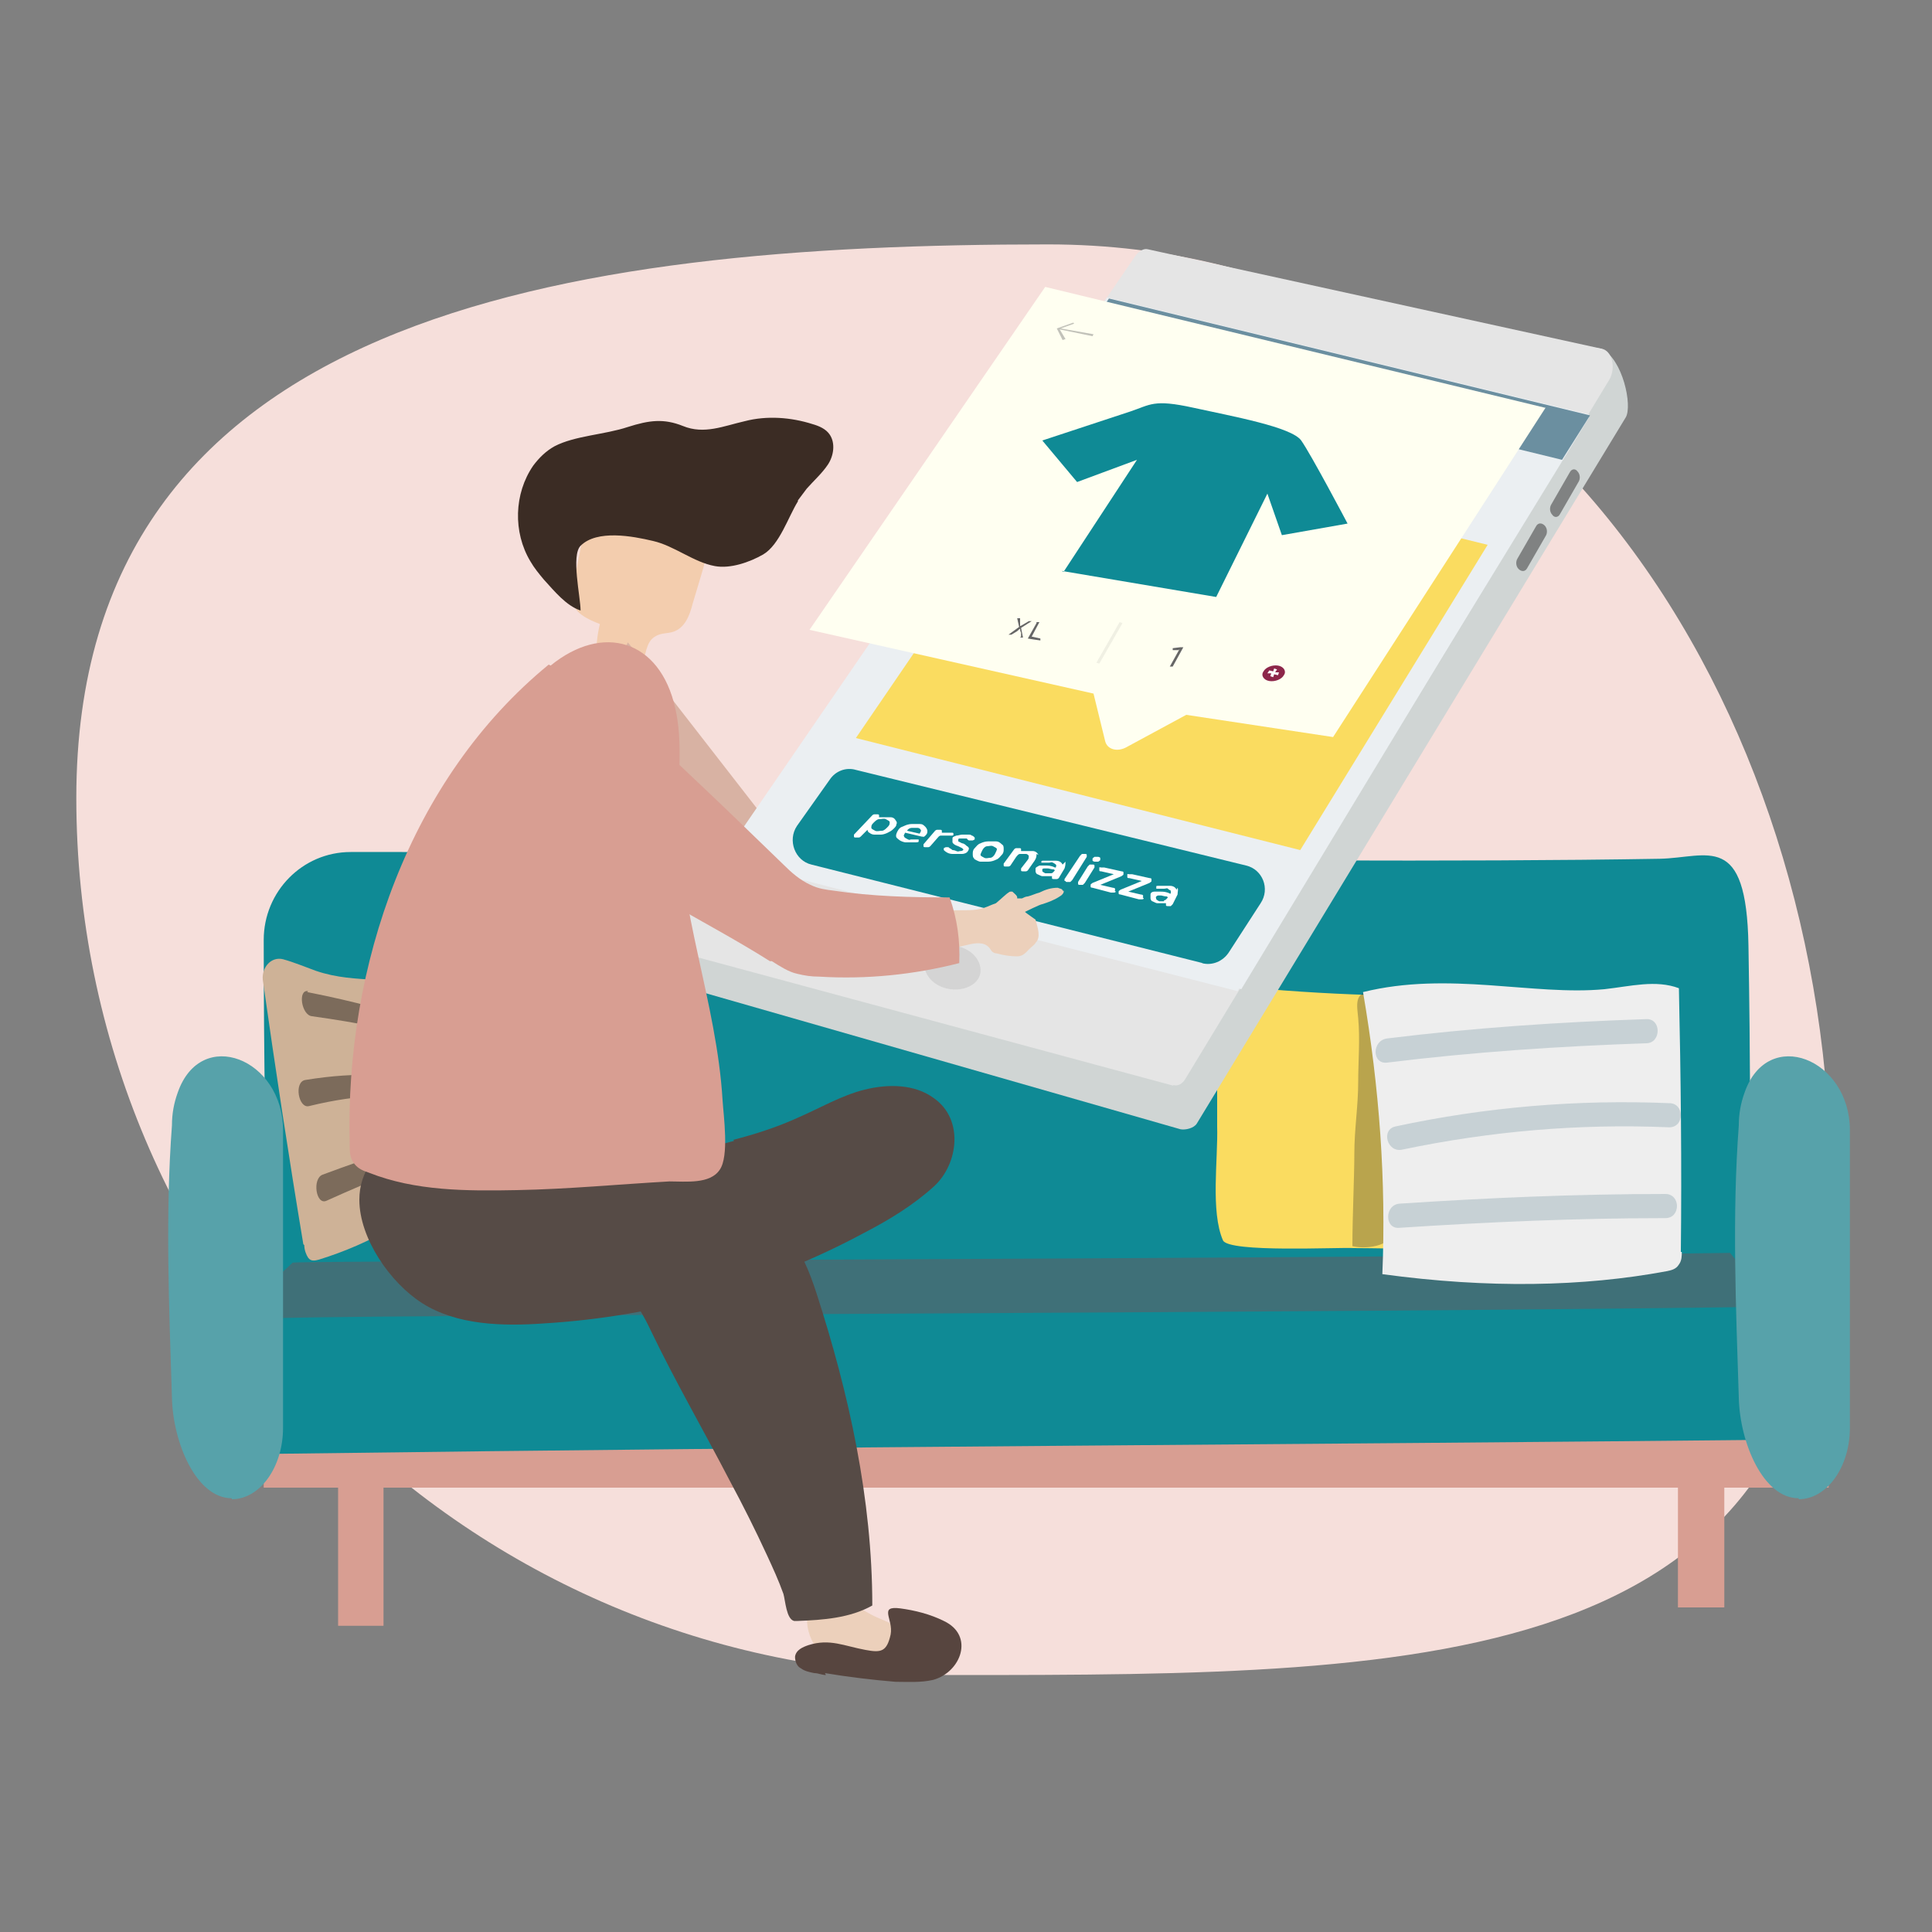 <?xml version="1.0" encoding="UTF-8"?>
<svg xmlns="http://www.w3.org/2000/svg" version="1.1" viewBox="0 0 200 200">
  <rect x="0" y="0" width="200" height="200" fill="#808080" stroke="none"/>
  <defs>
    <style>
      .cls-1 {
        fill: #eee;
      }

      .cls-1, .cls-2, .cls-3, .cls-4, .cls-5, .cls-6, .cls-7, .cls-8, .cls-9, .cls-10, .cls-11, .cls-12, .cls-13, .cls-14, .cls-15, .cls-16, .cls-17, .cls-18, .cls-19, .cls-20, .cls-21, .cls-22, .cls-23, .cls-24, .cls-25, .cls-26, .cls-27, .cls-28, .cls-29 {
        stroke-width: 0px;
      }

      .cls-2 {
        fill: #e3e3e3;
      }

      .cls-30 {
        opacity: 0;
      }

      .cls-3 {
        fill: #d8b2a3;
      }

      .cls-4 {
        fill: #afafaf;
      }

      .cls-5 {
        fill: #57453f;
      }

      .cls-6 {
        fill: #d0d5d4;
      }

      .cls-7 {
        fill: #666;
      }

      .cls-8 {
        fill: #d89e92;
      }

      .cls-9 {
        fill: #ebeff2;
      }

      .cls-10 {
        fill: #8da6b0;
      }

      .cls-11 {
        fill: #fffff1;
      }

      .cls-31 {
        mix-blend-mode: multiply;
        opacity: 0;
      }

      .cls-12 {
        fill: #000;
      }

      .cls-13 {
        fill: #0f8a95;
      }

      .cls-14 {
        fill: #222020;
      }

      .cls-15 {
        fill: #564b46;
      }

      .cls-16 {
        fill: #3f7078;
      }

      .cls-17 {
        fill: #8d274a;
      }

      .cls-18 {
        fill: #57a2aa;
      }

      .cls-19 {
        fill: #6b8fa0;
      }

      .cls-32 {
        opacity: .1;
      }

      .cls-20 {
        fill: #f6dfdb;
      }

      .cls-33 {
        opacity: .3;
      }

      .cls-34 {
        opacity: .4;
      }

      .cls-35 {
        opacity: .4;
      }

      .cls-36 {
        opacity: .5;
      }

      .cls-21 {
        fill: #ceb297;
      }

      .cls-22 {
        fill: #f3cdae;
      }

      .cls-23 {
        fill: #c59aca;
      }

      .cls-24 {
        fill: #303030;
      }

      .cls-25 {
        fill: #3b2c24;
      }

      .cls-37 {
        isolation: isolate;
      }

      .cls-26 {
        fill: #fadc60;
      }

      .cls-27 {
        fill: #fff;
      }

      .cls-28 {
        fill: #e5e5e5;
      }

      .cls-29 {
        fill: #ecd0bb;
      }
    </style>
  </defs>
  <g class="cls-37">
    <g id="Livello_1" data-name="Livello 1">
      <path class="cls-20" d="M189.5,123.1c0,50.1-40.6,50.3-90.8,50.3S7.9,132.7,7.9,82.6,58.4,25.3,108.5,25.3s81,47.6,81,97.7Z"/>
      <g>
        <path class="cls-29" d="M86,172.1c.5.2,1,.3,1.6.4,1,.2,1.9.3,2.9.1,1-.1,1.9-.6,2.5-1.3.3-.4.5-.9.5-1.4,0-.7-.6-1.3-1.1-1.7-.6-.4-1.3-.6-1.9-.9-1.7-.8-4.7-3.4-6.4-1.2-1.4,1.7.1,5,1.9,5.9Z"/>
        <g>
          <g>
            <path class="cls-13" d="M27.3,97.3c0,12.2.2,22.6.4,33.5s4.2,8.9,9.2,8.9c50.6-.7,86.4,0,135.3-.5,5,0,9-4.1,9-9,0-11.2,0-20.4-.2-32.3s-4.2-9.1-9.2-9c-41.6.7-110.8-.8-135.5-.7-5,0-9,4.1-9,9.1Z"/>
            <polygon class="cls-8" points="189.3 148.2 27.3 148.2 27.3 154 35 154 35 168.3 39.7 168.3 39.7 154 173.7 154 173.7 166.4 178.5 166.4 178.5 154 189.3 154 189.3 148.2"/>
            <path class="cls-16" d="M30.3,130.7c-2.7,2.6-5.3,4.3-7,6.6,59.3-.7,102.9-1,160-1.6-3.1-2.5-1-2.2-4.2-6-48.6.7-147,.8-148.7,1Z"/>
            <path class="cls-13" d="M28,136.5c0,5.4,0,9.4.4,14,61-.8,100.7-.9,159.4-1.5.4-5.1.1-8.3.2-13.8-50,.8-158.2.9-160,1.3Z"/>
            <path class="cls-18" d="M24,155.1c-3.7,0-6.1-5.8-6.2-10.4-.3-9.4-.7-18.9,0-28.2,0-1.2.2-2.3.6-3.4,2.4-6.9,10.9-3.5,10.9,3.9v30.8c0,4.1-2.4,7.4-5.3,7.4Z"/>
            <path class="cls-18" d="M186.2,155.1c-3.7,0-6.1-5.8-6.2-10.4-.3-9.4-.7-18.9,0-28.2,0-1.2.2-2.3.6-3.4,2.4-6.9,10.9-3.5,10.9,3.9v30.8c0,4.1-2.4,7.4-5.3,7.4Z"/>
          </g>
          <g>
            <path class="cls-21" d="M31.5,128.9c0,.5.2,1,.4,1.3.3.4.7.3,1.1.2,5.5-1.7,10-4.4,13.6-7.9-1.1-6.4-2-13-2.5-19.6-3.4-2.2-7-.9-11.4-2.4-1.1-.4-2.3-.9-3.4-1.2-1.2-.3-2.2.8-2.1,2.1,1.3,9.2,2.7,18.4,4.2,27.4Z"/>
            <g class="cls-35">
              <path class="cls-12" d="M31.8,102.7c5.1,1,9,2.1,12.1,3.2.5.2.8,1.9.3,1.7-3-.9-6.9-1.7-11.9-2.4-1.1-.1-1.5-2.8-.4-2.6Z"/>
            </g>
            <g class="cls-35">
              <path class="cls-12" d="M31.6,111.8c5.5-.9,9.7-.6,13,.5.5.2.6,1.8,0,1.7-3.2-.8-7.3-.8-12.6.5-1.1.3-1.6-2.5-.4-2.7Z"/>
            </g>
            <g class="cls-35">
              <path class="cls-12" d="M33.4,121.6c5.1-1.9,8.9-3.1,11.9-3.8.5-.1.7,1.6.3,1.8-2.9.9-6.7,2.4-11.8,4.7-1.1.5-1.5-2.3-.4-2.7Z"/>
            </g>
          </g>
        </g>
        <path class="cls-5" d="M85.4,173.2c2.4.4,4.9.7,7.3.9,1.3,0,2.6.1,3.9-.2,2.9-.8,4.3-4.6,1.1-6.1-1.4-.7-3-1.1-4.5-1.3-2.3-.3-.7,1.1-1,2.7-.4,1.8-1,1.9-2.6,1.6-2.2-.4-3.7-1.2-5.9-.5-.6.2-1.3.5-1.4,1.2,0,.5.2,1,.6,1.2.4.3.9.4,1.4.5.4,0,.8.2,1.2.2Z"/>
        <g>
          <path class="cls-26" d="M153.8,126.7c-1.6-7.3-.5-16.2.2-23.7-9.3.3-18.7-.1-28-1.1v14.7c.1,3.4-.7,8.8.6,11.8.6,1.3,12,.7,13.5.8,4.4,0,9.8.4,14-1.1-.1-.4-.2-.8-.3-1.3Z"/>
          <g class="cls-33">
            <path class="cls-14" d="M142,102.7c-1.9-.1-1.5,1.5-1.4,2.7.2,2.2,0,4.5,0,6.6,0,2.5-.4,4.9-.4,7.4s-.2,6.5-.2,9.6c1.2.3,3.3.1,4.1-1,.8-1.2.8-3,1-4.4.2-2.2.4-4.4.5-6.5.1-1.6.3-3.2.2-4.8-.2-2.4-.8-4.6-1.5-6.9-.4-1.3-1-2.7-2.2-2.8Z"/>
          </g>
          <g>
            <path class="cls-1" d="M174.1,129.6c0,.4,0,.9-.3,1.3-.3.5-.8.6-1.3.7-8.6,1.6-18.4,1.8-29.4.3.4-9.6-.3-19.3-2-29.2,8.9-2.2,17.6.4,25-.3,2.7-.3,5.3-1,7.7-.1.2,9.2.3,18.3.2,27.3Z"/>
            <g class="cls-35">
              <path class="cls-10" d="M170.4,105.5c-9,.3-17.9.9-26.8,2-1.6.2-1.6,2.7,0,2.5,8.9-1.1,17.9-1.7,26.8-2,1.6,0,1.6-2.6,0-2.5Z"/>
            </g>
            <g class="cls-35">
              <path class="cls-10" d="M172.8,114.2c-9.5-.4-19,.4-28.3,2.4-1.6.3-.9,2.8.7,2.4,9.1-1.9,18.3-2.7,27.6-2.3,1.6,0,1.6-2.5,0-2.5Z"/>
            </g>
            <g class="cls-35">
              <path class="cls-10" d="M172.4,123.6c-9.2,0-18.4.4-27.5,1-1.6.1-1.6,2.7,0,2.5,9.2-.6,18.3-1,27.5-1,1.6,0,1.6-2.5,0-2.5Z"/>
            </g>
          </g>
        </g>
        <g>
          <path class="cls-22" d="M66.4,68.9c-1.6-.2-3.1-.4-4.7-.6,0-1.2.1-2.5.4-3.7-1.3-.5-2.8-1.2-2.9-2.6,0-.4,0-.9.1-1.3.4-1.8.7-3.5,1.1-5.3.1-.6.3-1.2.6-1.7.6-.9,1.8-1.3,2.8-1.4,2.7-.4,5.7.3,7.8,2.1.5.5,1,1.1,1.3,1.8.4,1.1,0,2.3-.3,3.3-.3,1-.6,2-.9,3-.3,1.2-.8,2.5-2,2.9-.6.2-1.3.1-1.9.5-1,.6-.9,2-1.4,3Z"/>
          <path class="cls-25" d="M82.6,51.8c.3-.4.6-.8.9-1.2.7-.8,1.6-1.6,2.2-2.5.6-.9.8-2.2.2-3.1-.4-.6-1.1-.9-1.8-1.1-2.2-.7-4.7-.9-7-.3-2.2.5-4.2,1.4-6.4.5-2-.8-3.5-.6-5.7.1-2.4.8-5.5.9-7.6,2-.9.5-1.6,1.2-2.2,2-2,2.9-2.1,6.9-.3,9.9.4.7.9,1.3,1.4,1.9,1.1,1.2,2.3,2.7,3.8,3.2,0-1.4-1-5.7,0-6.7,1.7-1.7,5.4-1,7.5-.5,2.2.5,4.2,2.2,6.4,2.6,1.6.3,3.6-.4,5-1.2,1.7-1,2.6-3.9,3.6-5.5Z"/>
        </g>
        <g>
          <polygon class="cls-22" points="96.2 85.8 98.2 84.9 101.3 82.7 100.9 80 98 81.2 97.8 80.6 95.7 80.9 93.1 83 93.1 85.9 96.2 85.8"/>
          <polygon class="cls-3" points="58.7 78.7 78.9 91.4 93.1 86.9 93.1 82 78.6 84 65 66.5 58.7 78.7"/>
        </g>
        <g>
          <g>
            <g>
              <path class="cls-6" d="M122.2,116.9l-50.6-14.5c-2.5-.7-2.8-5.5-1.5-6.9L118.9,30.5c.3-.5.8-.7,1.2-.6l45.7,6.2c2.2,1.1,3.2,5.9,2.5,7.1l-44.4,73.1c-.3.5-1.2.7-1.7.6Z"/>
              <path class="cls-28" d="M121.5,112.4l-50.4-13.6c-1.1-.3-1.6-2.1-.9-3.2L117.6,26.4c.3-.4.8-.7,1.2-.6l47,10.3c1.1.2,1.5,2,.8,3.2l-43.9,72.4c-.3.5-.8.8-1.3.6Z"/>
              <g class="cls-32">
                <path class="cls-24" d="M101.5,100.6c-.1,1.2-1.5,2-3.1,1.8-1.6-.2-2.8-1.4-2.7-2.7,0-1.2,1.5-2,3.1-1.8,1.6.2,2.8,1.4,2.7,2.7Z"/>
              </g>
              <g class="cls-36">
                <path class="cls-24" d="M163.4,49.9l-1.9,3.3c-.2.4-.6.4-.8.1h0c-.3-.3-.3-.8-.1-1.1l1.9-3.3c.2-.4.6-.4.8-.1h0c.3.3.3.8.1,1.1Z"/>
              </g>
              <g class="cls-36">
                <path class="cls-24" d="M160,55.5l-1.9,3.3c-.2.4-.6.4-.9.1h0c-.3-.3-.3-.8-.1-1.1l1.9-3.3c.2-.4.6-.4.9-.1h0c.3.3.3.8.1,1.1Z"/>
              </g>
            </g>
            <polygon class="cls-9" points="75 88.5 128.5 102.4 164.5 42.9 114.6 30.8 75 88.5"/>
          </g>
          <g>
            <polygon class="cls-9" points="128.1 102.6 74.9 89 114.8 31.1 164.5 43.2 128.1 102.6"/>
            <polygon class="cls-19" points="161.7 47.6 111.7 35.4 114.8 30.9 164.6 43 161.7 47.6"/>
            <polygon class="cls-26" points="134.6 88 88.6 76.4 109.7 45.5 154 56.4 134.6 88"/>
            <path class="cls-13" d="M124.5,99.7l-40.5-10.2c-1.7-.4-2.5-2.5-1.5-4l3.4-4.8c.6-.9,1.7-1.3,2.7-1l40.4,9.9c1.7.4,2.5,2.4,1.5,3.9l-3.3,5.1c-.6.9-1.7,1.4-2.8,1.1Z"/>
            <g>
              <polygon class="cls-23" points="116.7 44.7 110.2 43.1 113.5 38.3 119.9 39.8 116.7 44.7"/>
              <polygon class="cls-4" points="131.4 44 121.3 41.5 121.8 40.9 131.8 43.3 131.4 44"/>
              <polygon class="cls-2" points="145.2 48.8 120.5 42.8 119.8 43.7 144.6 49.8 145.2 48.8"/>
            </g>
            <g>
              <path class="cls-27" d="M92.7,84.9c.1.1.2.3.1.4,0,.2-.1.3-.3.5s-.4.3-.6.4c-.2.1-.5.2-.7.2-.3,0-.5,0-.7,0s-.4-.1-.5-.2c-.1,0-.2-.2-.2-.3l-.7.7c0,0-.1.1-.2.1,0,0-.2,0-.3,0s-.2,0-.2-.1c0,0,0-.1,0-.2l1.9-2c0,0,.1-.1.2-.1,0,0,.2,0,.3,0s.2,0,.2.1c0,0,0,.1,0,.2h0c.2,0,.4,0,.6,0,.2,0,.4,0,.6,0s.4.1.5.3ZM91.3,86c.2,0,.4-.2.6-.4s.2-.3.2-.5c0-.1-.2-.2-.4-.3s-.4,0-.7,0c-.2,0-.4.2-.6.4s-.2.3-.2.5c0,.1.2.2.4.3s.4,0,.7,0Z"/>
              <path class="cls-27" d="M95.1,87s0,0,0,.1-.2.1-.4.1c-.2,0-.3,0-.5,0-.2,0-.4,0-.5,0-.5-.1-.7-.3-.9-.5-.1-.2,0-.5.2-.8s.4-.3.6-.4c.2-.1.5-.2.8-.2.3,0,.5,0,.8,0s.4.1.6.3c.1.1.2.3.2.4,0,.2,0,.3-.2.5s-.2.1-.4.1l-1.7-.4c-.1.2-.2.3-.1.4,0,.1.2.2.4.3s.2,0,.3,0c.1,0,.2,0,.4,0,.1,0,.2,0,.3,0s.1,0,.1,0ZM94.4,85.7c-.2,0-.4.1-.5.3l1.3.3c.1-.2.2-.3.1-.4,0-.1-.2-.2-.3-.2s-.4,0-.6,0Z"/>
              <path class="cls-27" d="M98.7,86.2s0,.1,0,.2-.1.1-.2.1c0,0-.2,0-.3,0h-.2c-.2,0-.4,0-.6,0-.2,0-.3.2-.4.3l-.7.8c0,0-.1.1-.2.1-.1,0-.2,0-.3,0s-.2,0-.2-.1c0,0,0-.1,0-.2l1.2-1.4c0,0,.1-.1.2-.1,0,0,.2,0,.3,0s.2,0,.2.1c0,0,0,.1,0,.2h-.1c.2,0,.3,0,.5,0,.2,0,.4,0,.6,0h0c.1,0,.2,0,.2.1Z"/>
              <path class="cls-27" d="M97.7,88c0,0,0-.2,0-.2s0,0,.2-.1c0,0,.1,0,.2,0s.1,0,.2.1c0,0,.2.1.3.2,0,0,.2,0,.4.1s.3,0,.4,0c.1,0,.2,0,.3-.1s0,0,0-.1c0,0,0,0-.1-.1,0,0-.2-.1-.4-.2-.3-.1-.5-.2-.6-.4,0-.1,0-.2,0-.4s.2-.2.4-.3c.2,0,.4-.1.6-.1.2,0,.4,0,.6,0s.3,0,.4.1c.1,0,.2.1.3.2,0,0,0,.2,0,.2s0,0-.2.1c0,0-.1,0-.2,0s0,0-.1,0c0,0,0,0-.1,0,0,0-.2-.1-.2-.2,0,0-.2,0-.3,0s-.3,0-.4,0c-.1,0-.2,0-.2.1s0,.1,0,.2c0,0,.2.1.4.2.2,0,.4.2.5.3.1,0,.2.2.2.2,0,0,0,.2-.1.3-.1.2-.4.3-.6.3-.3,0-.6,0-1,0s-.7-.2-.9-.4Z"/>
              <path class="cls-27" d="M100.9,88.9c-.2-.1-.2-.3-.2-.5,0-.2,0-.4.2-.6s.3-.4.6-.5c.2-.1.5-.2.8-.2.3,0,.5,0,.8,0s.5.2.6.3c.2.1.2.3.2.5,0,.2,0,.4-.2.6s-.3.4-.6.5c-.2.1-.5.2-.8.2-.3,0-.6,0-.8,0s-.5-.2-.7-.3ZM102.5,88.8c.2,0,.4-.2.5-.4s.2-.4.2-.5c0-.1-.2-.2-.4-.3s-.4,0-.6,0c-.2,0-.4.2-.5.4s-.2.4-.2.5c0,.1.2.2.4.3s.4,0,.6,0Z"/>
              <path class="cls-27" d="M107.3,88.4c0,.2,0,.4-.2.7l-.7,1c0,0-.1.1-.2.1,0,0-.2,0-.3,0s-.2,0-.2-.1c0,0,0-.1,0-.2l.7-.9c.1-.1.1-.3.1-.4,0,0-.1-.2-.3-.2s-.4,0-.6,0c-.2,0-.3.2-.4.3l-.6.9c0,0-.1.1-.2.1,0,0-.2,0-.3,0s-.2,0-.2-.1c0,0,0-.1,0-.2l1.1-1.5c0,0,.1-.1.2-.1,0,0,.2,0,.3,0s.2,0,.2.1c0,0,0,.1,0,.2h0c.2,0,.4,0,.6,0,.2,0,.4,0,.6,0,.3,0,.5.2.6.4Z"/>
              <path class="cls-27" d="M110.3,89.2c0,.2,0,.4-.1.7l-.6,1c0,0-.1.1-.2.1,0,0-.2,0-.3,0s-.2,0-.2-.1c0,0,0-.1,0-.2h0c-.1,0-.3,0-.5,0-.2,0-.4,0-.5,0s-.3-.1-.5-.2c-.1,0-.2-.2-.2-.3,0-.1,0-.2,0-.3s.2-.2.4-.3c.2,0,.4,0,.6,0,.3,0,.6,0,1,.2h.1s0,0,0,0c0-.1.1-.2,0-.3,0,0-.1-.1-.3-.2s-.2,0-.4,0c-.1,0-.3,0-.5,0-.1,0-.2,0-.2,0,0,0-.1,0-.1,0,0,0,0,0,0-.1s0,0,.1-.1c0,0,.1,0,.2,0,.2,0,.3,0,.6,0,.2,0,.4,0,.6,0,.4,0,.6.2.7.4ZM108.8,90.4c.2,0,.3-.2.4-.3h0c0,0-.1-.1-.1-.1-.3,0-.5-.1-.6-.1-.2,0-.3,0-.4,0,0,0-.2,0-.2.1s0,.2,0,.2c0,0,.1.1.3.2.2,0,.4,0,.6,0Z"/>
              <path class="cls-27" d="M110.2,91.2c0,0,0-.1,0-.2l1.6-2.4c0,0,.1-.1.2-.2,0,0,.2,0,.3,0s.2,0,.2.1c0,0,0,.1,0,.2l-1.5,2.4c0,0-.1.1-.2.2,0,0-.2,0-.3,0s-.2,0-.2-.1Z"/>
              <path class="cls-27" d="M113.1,89.1c0,0,0-.1,0-.2s.1-.1.2-.2c.1,0,.2,0,.3,0s.2,0,.3.1c0,0,0,.1,0,.2s-.1.1-.2.2c-.1,0-.2,0-.3,0s-.2,0-.3-.1ZM111.6,91.5c0,0,0-.1,0-.2l1-1.6c0,0,.1-.1.2-.2,0,0,.2,0,.3,0s.2,0,.2.1c0,0,0,.1,0,.2l-1,1.6c0,0-.1.1-.2.2,0,0-.2,0-.3,0s-.2,0-.2-.1Z"/>
              <path class="cls-27" d="M115.5,92.3c0,0,0,.1-.2.1,0,0-.2,0-.3,0l-1.9-.5c0,0-.2,0-.2-.1,0,0,0-.1,0-.2s.1-.1.2-.2l2.2-.9-1.3-.3c-.1,0-.2,0-.2-.1,0,0,0,0,0-.2s0-.1.2-.1c0,0,.2,0,.3,0l1.8.4c0,0,.2,0,.2.1,0,0,0,.1,0,.2s-.1.1-.2.2l-2.2.9,1.3.3c.2,0,.3.1.2.3Z"/>
              <path class="cls-27" d="M118.4,93c0,0,0,.1-.2.1,0,0-.2,0-.3,0l-1.9-.5c0,0-.2,0-.2-.1,0,0,0-.1,0-.2s.1-.1.2-.2l2.2-.9-1.3-.3c-.1,0-.2,0-.2-.1,0,0,0,0,0-.2s0-.1.2-.1c0,0,.2,0,.3,0l1.8.4c0,0,.2,0,.2.1,0,0,0,.1,0,.2s-.1.1-.2.2l-2.2.9,1.3.3c.2,0,.3.1.2.3Z"/>
              <path class="cls-27" d="M121.9,91.9c.1.2,0,.4,0,.7l-.5,1c0,0-.1.1-.2.2,0,0-.2,0-.3,0s-.2,0-.2-.1c0,0,0-.1,0-.2h0c-.1,0-.3,0-.4,0-.2,0-.4,0-.5,0s-.3-.1-.5-.2c-.1,0-.2-.2-.2-.3,0-.1,0-.2,0-.4s.2-.3.4-.3c.2,0,.4,0,.6,0,.3,0,.6,0,1,.2h.1s0,0,0,0c0-.1,0-.2,0-.3,0,0-.2-.1-.3-.2s-.2,0-.4,0c-.1,0-.3,0-.5,0-.1,0-.2,0-.2,0,0,0-.1,0-.1,0,0,0,0,0,0-.2s0,0,.1-.1c0,0,.1,0,.2,0,.2,0,.3,0,.5,0,.2,0,.4,0,.6,0,.4,0,.6.2.7.4ZM120.5,93.2c.2,0,.3-.2.4-.3h0c0,0-.1-.1-.1-.1-.3,0-.5-.1-.6-.1-.1,0-.3,0-.3,0,0,0-.1,0-.2.1s0,.2,0,.3c0,0,.1.1.3.2.2,0,.4,0,.5,0Z"/>
            </g>
          </g>
        </g>
        <path class="cls-15" d="M75.9,118c2.3-.6,4.5-1.3,6.7-2.3,2.3-1,4.5-2.3,6.9-2.9,2.4-.6,5.2-.6,7.2.9,3.1,2.2,2.5,6.8,0,9.1-2.2,2-4.7,3.5-7.2,4.8-10.2,5.5-21.6,8.7-33.2,9.4-4.2.3-9,.2-12.6-2.1-3.3-2.1-6.5-6.7-6.5-10.7,0-1.4.4-2.8,1.3-3.9.9-1.1,2.4-1.7,3.8-1.3,1.2.3,2.1,1.3,3.1,2,1.9,1.2,4.3,1.4,6.5,1.3,6.3-.1,12.5-1.5,18.6-2.9,1.9-.4,3.7-.8,5.5-1.3Z"/>
        <path class="cls-8" d="M56.8,68.8c-14.4,11.8-21.1,31.2-20.6,49.7,0,.7,0,1.4.5,2,.4.5.9.7,1.5.9,4.8,1.9,10.1,1.9,15.3,1.8,5.3-.1,10.5-.6,15.8-.9,1.7,0,4.2.3,5.2-1.2,1-1.4.4-5.6.3-7.2-.6-10.1-4.6-19.8-4.6-29.9,0-3.6.5-7.2-.3-10.7-1.6-7.1-7.5-8.8-12.9-4.4Z"/>
        <g class="cls-31">
          <path class="cls-12" d="M160.8,47.7l-51.7-12.5-24.4,35.5,29.4,6.6,1.2,4.9c.2.9,1.3,1.2,2.3.6l6.1-3.3,15.2,2.3,22-34.1Z"/>
        </g>
        <path class="cls-11" d="M159.9,42.2l-51.7-12.5-24.4,35.5,29.4,6.6,1.2,4.9c.2.9,1.3,1.2,2.3.6l6.1-3.3,15.2,2.3,22-34.1Z"/>
        <g>
          <g class="cls-30">
            <path class="cls-14" d="M99.2,63.6h0c-.8,1.3.2,2.7,2.2,3.1l23.9,4.4c2,.4,4.2-.4,4.9-1.7h0c.7-1.3-.3-2.7-2.3-3.1l-23.7-4.4c-2-.4-4.2.4-5,1.7Z"/>
          </g>
          <g>
            <path class="cls-17" d="M132.9,69.9c-.2.4-.9.7-1.5.6-.6-.1-.9-.6-.6-1,.2-.4.9-.7,1.5-.6.6.1.9.6.6,1Z"/>
            <polygon class="cls-27" points="132.4 69.6 132 69.6 132.2 69.3 131.9 69.2 131.8 69.5 131.4 69.4 131.2 69.7 131.6 69.7 131.5 70 131.8 70.1 131.9 69.8 132.3 69.9 132.4 69.6"/>
          </g>
          <g>
            <path class="cls-7" d="M105.7,65.9v-.4c-.1-.2-.1-.3-.1-.4h0c-.1,0-.2.2-.4.3l-.5.3h-.3c0,0,1.1-.8,1.1-.8l-.2-.9h.3c0,0,0,.5,0,.5,0,.1,0,.2,0,.3h0c.1,0,.2-.1.4-.2l.5-.3h.3c0,0-1.1.7-1.1.7l.2,1h-.3Z"/>
            <path class="cls-7" d="M107.3,64.4h.3c0,0-.8,1.5-.8,1.5l.9.2v.2c-.1,0-1.3-.2-1.3-.2l.9-1.6Z"/>
          </g>
          <g class="cls-32">
            <polygon class="cls-7" points="113.8 68.7 113.5 68.6 115.9 64.4 116.2 64.5 113.8 68.7"/>
          </g>
          <path class="cls-7" d="M122,67.3h0s-.6,0-.6,0v-.2s.8-.1.8-.1h.3c0,0-1.1,2-1.1,2h-.3c0,0,1-1.8,1-1.8Z"/>
          <g class="cls-34">
            <polygon class="cls-7" points="111.1 33.4 109.4 34 110 35.2 110.3 35.1 109.7 34.1 113.1 34.8 113.2 34.6 109.8 34 111.2 33.5 111.1 33.4"/>
          </g>
        </g>
        <path class="cls-15" d="M82.2,167.8c.1,0,.3,0,.4,0,2.6-.1,5.4-.3,7.7-1.6,0-11-2.4-21.9-5.8-32.4-.7-2.1-1.5-4.3-3.1-5.9-2.9-3-7.5-3.1-11.7-3.1-2.1,0-4.3,0-6.4,0-5.3,0-5.3,3.6-1.5,6.3,2.8,2.1,4.1,3.5,5.6,6.7,2.5,5.2,5.4,10.2,8.1,15.4,1.4,2.6,2.7,5.2,3.9,7.8.6,1.3,1.2,2.6,1.7,4,.2.7.3,2.6,1.1,2.8,0,0,0,0,0,0Z"/>
        <g>
          <path class="cls-29" d="M110,92.2c0-.2-.3-.2-.5-.3-.7,0-1.3.2-1.9.5-.4.1-.8.3-1.2.4-.2,0-.4.1-.6.2-.2,0-.4,0-.5,0,0,0,0,0,0-.1,0-.2-.3-.4-.5-.6,0,0-.1,0-.2,0,0,0-.1,0-.2.1-.2.1-.7.6-1.3,1.1-.6.2-1.1.5-1.7.6-1.5.4-5.1-.5-5.5,1.6,0,.4-.2.8,0,1.2,0,.3.2.6.4.9.1.2.3.6.5.7.3,0,.9-.2,1.1-.2.8-.2,1.5-.3,2.3-.5.8-.2,1.7-.3,2.2.3.1.1.2.3.3.4.1.1.3.2.5.2.7.2,1.4.3,2.1.3.6,0,.9-.4,1.3-.8.2-.2.5-.4.6-.6.6-.6.2-1.6,0-2.4,0,0-1-.7-1.1-.8,0,0,1.6-.8,1.8-.8.6-.2,1.2-.4,1.8-.8.2-.1.5-.4.4-.6Z"/>
          <path class="cls-8" d="M79.9,99.5c.8.5,1.7,1.1,2.6,1.3.8.2,1.5.3,2.3.3,4.9.3,9.8-.2,14.5-1.4.1-2.3-.2-4.6-1-6.8-4,0-8-.1-12-.7-.8-.1-1.6-.2-2.4-.6-1.1-.5-2-1.3-2.8-2.1-3.3-3.2-6.6-6.4-9.9-9.5-2-1.9-4.1-3.9-6.7-4.8-7.2-2.5-11.5,6.2-6.1,10.9,6.1,5.3,14.5,9.1,21.3,13.4Z"/>
        </g>
        <path class="cls-13" d="M109.9,59.1l16,2.7,5.3-10.7,1.5,4.3,6.8-1.2s-3.8-7.2-4.8-8.6-7.1-2.5-11.2-3.4-4.4-.3-6.5.4l-9.1,3,3.6,4.3,6.2-2.3-7.6,11.6Z"/>
      </g>
    </g>
  </g>
</svg>